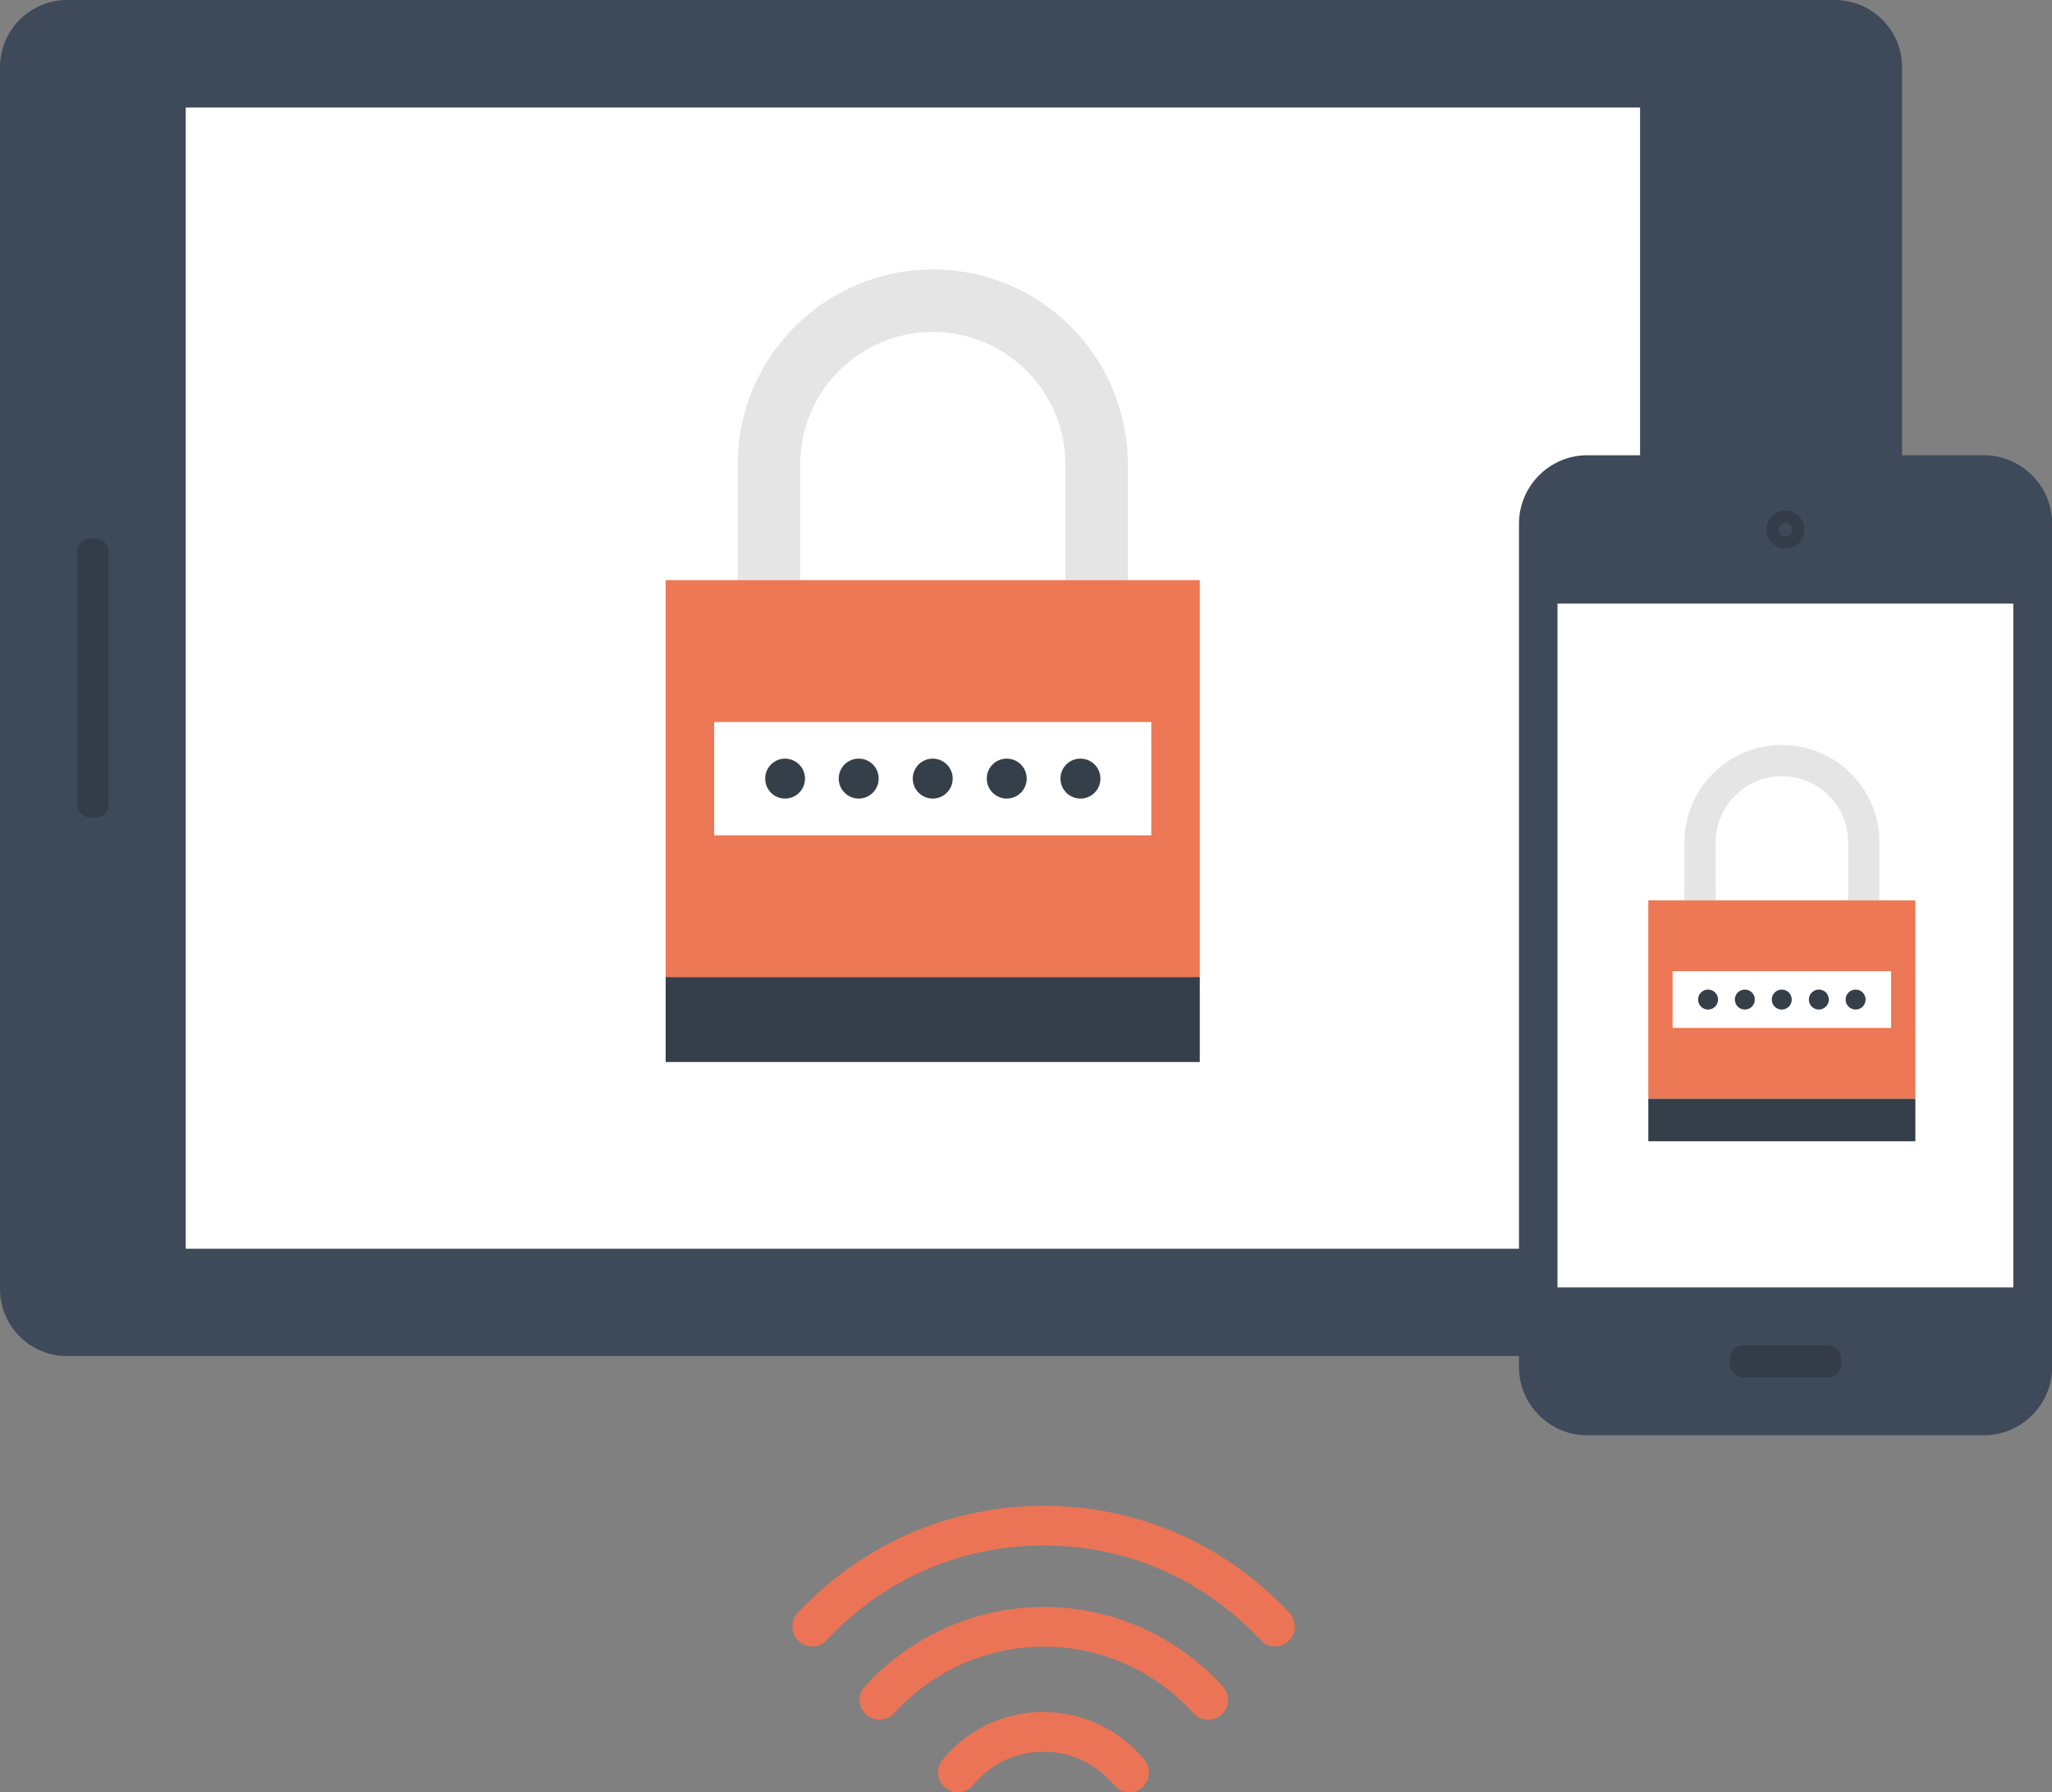 <?xml version="1.0" encoding="UTF-8"?>
<svg id="_レイヤー_1" data-name="レイヤー 1" xmlns="http://www.w3.org/2000/svg" viewBox="0 0 129.47 113.06">
  <rect x="0" y="0" width="129.47" height="113.06" fill="#808080" stroke="none"/>
  <defs>
    <style>
      .cls-1 {
        fill: #fff;
      }

      .cls-2 {
        fill: #3e4a59;
      }

      .cls-3 {
        fill: #ec7855;
      }

      .cls-4 {
        fill: #353f49;
      }

      .cls-5 {
        fill: #e6e5e5;
      }

      .cls-6 {
        fill: #333c48;
      }

      .cls-7 {
        fill: #eb7456;
      }
    </style>
  </defs>
  <g>
    <g>
      <path class="cls-2" d="m4.24,0h111.53c2.34,0,4.24,1.9,4.24,4.24v77.08c0,2.34-1.9,4.23-4.23,4.23H4.23c-2.34,0-4.23-1.9-4.23-4.23V4.24C0,1.9,1.9,0,4.24,0Z"/>
      <rect class="cls-1" x="11.72" y="6.78" width="91.76" height="72"/>
      <path class="cls-6" d="m112.11,35.73c.96,0,1.74.78,1.74,1.75v10.59c0,.96-.78,1.75-1.74,1.75h-.73c-.96,0-1.76-.79-1.76-1.75v-10.59c0-.97.79-1.75,1.76-1.75h.73Z"/>
      <path class="cls-6" d="m6.03,33.98c.46,0,.82.36.82.81v15.96c0,.46-.36.82-.82.82h-.34c-.45,0-.82-.36-.82-.82v-15.96c0-.45.37-.81.82-.81h.34Z"/>
      <g>
        <path class="cls-5" d="m58.86,17c-6.79,0-12.31,5.5-12.31,12.29v7.31h3.94v-7.31c0-4.6,3.75-8.35,8.37-8.35s8.36,3.75,8.36,8.35v7.31h3.94v-7.31c0-6.79-5.51-12.29-12.3-12.29Z"/>
        <rect class="cls-3" x="42" y="36.6" width="33.7" height="25.04"/>
        <rect class="cls-4" x="42" y="61.64" width="33.7" height="5.36"/>
        <rect class="cls-1" x="45.06" y="45.55" width="27.58" height="7.15"/>
        <g>
          <path class="cls-4" d="m49.53,50.38c-.69,0-1.25-.56-1.25-1.26s.56-1.26,1.25-1.26,1.26.56,1.26,1.26-.56,1.26-1.26,1.26Z"/>
          <path class="cls-4" d="m54.18,50.38c-.69,0-1.26-.56-1.26-1.26s.56-1.26,1.26-1.26,1.26.56,1.26,1.26-.57,1.26-1.26,1.26Z"/>
          <path class="cls-4" d="m58.85,50.38c-.69,0-1.26-.56-1.26-1.26s.57-1.26,1.26-1.26,1.26.56,1.26,1.26-.57,1.26-1.26,1.26Z"/>
          <path class="cls-4" d="m63.52,50.38c-.69,0-1.26-.56-1.26-1.26s.56-1.26,1.26-1.26,1.26.56,1.26,1.26-.57,1.26-1.26,1.26Z"/>
          <path class="cls-4" d="m68.17,50.38c-.69,0-1.26-.56-1.26-1.26s.56-1.26,1.26-1.26,1.26.56,1.26,1.26-.56,1.26-1.26,1.26Z"/>
        </g>
      </g>
    </g>
    <g>
      <path class="cls-2" d="m125.17,28.72h-25.02c-2.37,0-4.31,1.94-4.31,4.32v53.2c0,2.38,1.94,4.31,4.31,4.31h25.02c2.37,0,4.31-1.94,4.31-4.31v-53.2c0-2.38-1.94-4.32-4.31-4.32Z"/>
      <rect class="cls-1" x="98.27" y="38.08" width="28.76" height="43.14"/>
      <path class="cls-6" d="m110.03,86.9c-.48,0-.88-.4-.88-.88v-.27c0-.49.4-.88.88-.88h5.26c.48,0,.88.39.88.88v.27c0,.49-.4.88-.88.88h-5.26Z"/>
      <g>
        <path class="cls-6" d="m113.85,33.41c0,.66-.53,1.19-1.2,1.19s-1.19-.53-1.19-1.19.54-1.2,1.19-1.2,1.2.54,1.2,1.2Z"/>
        <path class="cls-2" d="m113.09,33.41c0,.23-.19.43-.43.43s-.43-.19-.43-.43.19-.44.43-.44.43.2.43.44Z"/>
      </g>
      <g>
        <path class="cls-5" d="m112.43,47c-3.39,0-6.15,2.75-6.15,6.14v3.66h1.97v-3.66c0-2.3,1.88-4.17,4.18-4.17s4.18,1.87,4.18,4.17v3.66h1.97v-3.66c0-3.4-2.76-6.14-6.15-6.14Z"/>
        <rect class="cls-3" x="104" y="56.8" width="16.85" height="12.52"/>
        <rect class="cls-4" x="104" y="69.32" width="16.85" height="2.68"/>
        <rect class="cls-1" x="105.53" y="61.27" width="13.79" height="3.58"/>
        <g>
          <path class="cls-4" d="m107.77,63.69c-.35,0-.63-.28-.63-.63s.28-.63.63-.63.63.28.63.63-.28.63-.63.63Z"/>
          <path class="cls-4" d="m110.09,63.69c-.35,0-.63-.28-.63-.63s.28-.63.63-.63.63.28.63.63-.28.63-.63.63Z"/>
          <path class="cls-4" d="m112.42,63.69c-.35,0-.63-.28-.63-.63s.28-.63.63-.63.63.28.63.63-.28.63-.63.63Z"/>
          <path class="cls-4" d="m114.76,63.69c-.35,0-.63-.28-.63-.63s.28-.63.63-.63.63.28.63.63-.29.63-.63.63Z"/>
          <path class="cls-4" d="m117.08,63.69c-.35,0-.63-.28-.63-.63s.28-.63.63-.63.63.28.63.63-.28.63-.63.63Z"/>
        </g>
      </g>
    </g>
  </g>
  <g>
    <path class="cls-7" d="m65.85,101.38c-4.28,0-8.39,1.83-11.29,5.02-.46.51-.43,1.3.09,1.77.24.22.54.32.84.32.34,0,.68-.14.93-.41,2.42-2.67,5.86-4.2,9.44-4.2s7.02,1.53,9.44,4.2c.46.51,1.25.55,1.77.09.51-.46.55-1.25.09-1.77-2.89-3.19-7.01-5.02-11.29-5.02Z"/>
    <path class="cls-7" d="m65.85,95c-5.93,0-11.44,2.4-15.52,6.76-.47.5-.44,1.3.06,1.77.5.47,1.3.45,1.77-.06,3.6-3.85,8.46-5.97,13.69-5.97s10.09,2.12,13.69,5.97c.25.26.58.4.91.4.31,0,.61-.11.85-.34.5-.47.53-1.26.06-1.77-4.07-4.36-9.58-6.76-15.52-6.76Z"/>
    <path class="cls-7" d="m65.85,108c-2.48,0-4.8,1.1-6.38,3.02-.44.53-.36,1.32.17,1.76.53.44,1.32.36,1.76-.17,1.1-1.34,2.72-2.1,4.44-2.1s3.35.77,4.44,2.1c.25.3.61.46.97.46.28,0,.56-.09.79-.28.53-.44.61-1.23.17-1.76-1.57-1.92-3.9-3.02-6.38-3.02Z"/>
  </g>
</svg>